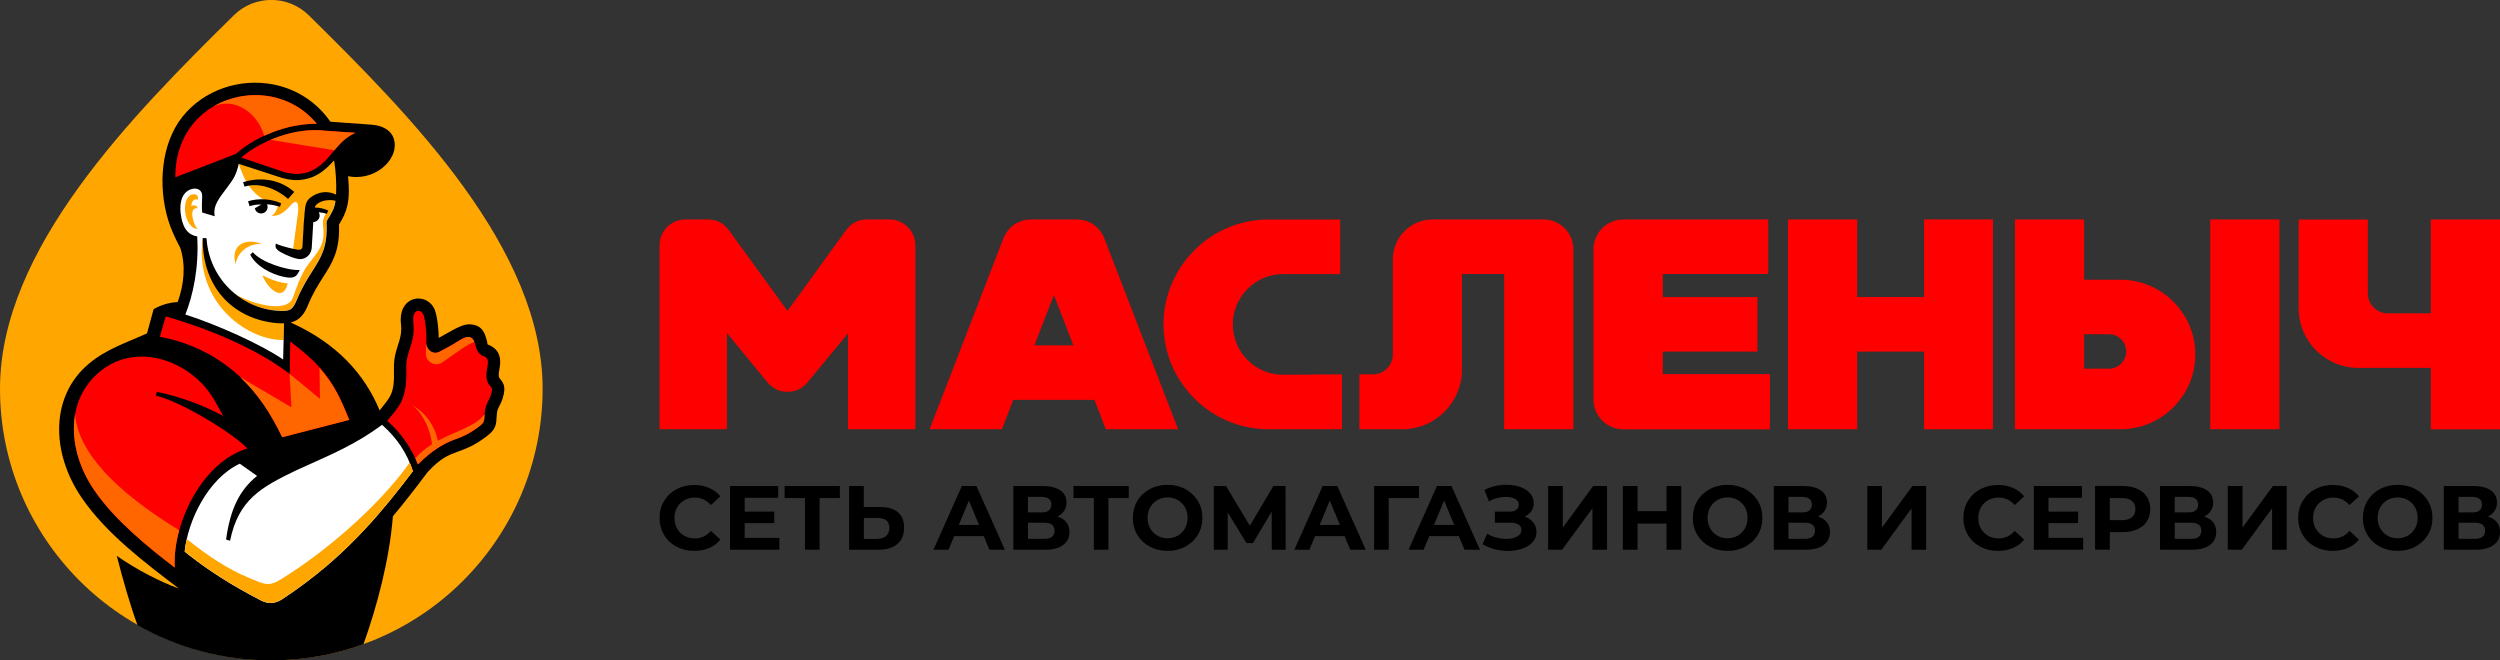 <svg width="640" height="169" viewBox="0 0 640 169" fill="none" xmlns="http://www.w3.org/2000/svg">
<rect x="0" y="0" width="640" height="169" fill="#333333" stroke="none"/>
<g clip-path="url(#clip0_106_2)">
<path d="M633.531 137.941C635.306 137.941 636.184 137.246 636.184 135.837C636.184 134.49 635.306 133.816 633.531 133.816H629.388V137.941H633.531ZM629.388 131.182H632.898C633.715 131.182 634.347 131.018 634.755 130.671C635.184 130.344 635.388 129.834 635.388 129.18C635.388 128.547 635.184 128.057 634.755 127.71C634.327 127.363 633.715 127.2 632.898 127.2H629.388V131.182ZM636.918 132.243C637.918 132.529 638.673 133.019 639.204 133.693C639.735 134.367 640 135.184 640 136.164C640 137.614 639.449 138.737 638.347 139.534C637.245 140.35 635.694 140.738 633.653 140.738H625.613V124.422H633.204C635.102 124.422 636.572 124.79 637.633 125.525C638.694 126.26 639.224 127.302 639.224 128.649C639.224 129.466 639.02 130.161 638.612 130.773C638.224 131.386 637.653 131.876 636.918 132.243ZM613.797 137.798C614.757 137.798 615.634 137.573 616.41 137.124C617.185 136.675 617.797 136.062 618.246 135.266C618.695 134.469 618.92 133.571 618.92 132.57C618.92 131.57 618.695 130.651 618.246 129.875C617.797 129.078 617.185 128.466 616.41 128.016C615.634 127.567 614.757 127.343 613.797 127.343C612.838 127.343 611.961 127.567 611.185 128.016C610.41 128.466 609.798 129.078 609.349 129.875C608.9 130.671 608.675 131.57 608.675 132.57C608.675 133.591 608.9 134.49 609.349 135.266C609.798 136.062 610.41 136.675 611.185 137.124C611.961 137.594 612.838 137.798 613.797 137.798ZM613.797 141.024C612.104 141.024 610.573 140.657 609.226 139.922C607.859 139.186 606.798 138.186 606.043 136.899C605.267 135.613 604.9 134.183 604.9 132.57C604.9 130.977 605.288 129.528 606.043 128.241C606.818 126.955 607.879 125.954 609.226 125.219C610.594 124.484 612.104 124.116 613.797 124.116C615.491 124.116 617.022 124.484 618.369 125.219C619.715 125.954 620.777 126.955 621.552 128.241C622.328 129.528 622.715 130.957 622.715 132.57C622.715 134.163 622.328 135.613 621.552 136.899C620.777 138.186 619.715 139.186 618.369 139.922C617.022 140.657 615.491 141.024 613.797 141.024ZM597.166 141.024C595.513 141.024 594.003 140.657 592.656 139.942C591.309 139.227 590.248 138.227 589.493 136.94C588.717 135.654 588.33 134.204 588.33 132.591C588.33 130.977 588.717 129.528 589.493 128.241C590.268 126.955 591.309 125.954 592.656 125.239C594.003 124.525 595.513 124.157 597.186 124.157C598.594 124.157 599.88 124.402 601.023 124.913C602.166 125.403 603.125 126.117 603.9 127.057L601.472 129.303C600.37 128.037 599.003 127.383 597.37 127.383C596.37 127.383 595.452 127.608 594.676 128.057C593.88 128.507 593.268 129.119 592.819 129.916C592.37 130.712 592.146 131.61 592.146 132.611C592.146 133.632 592.37 134.531 592.819 135.307C593.268 136.103 593.88 136.716 594.676 137.165C595.472 137.614 596.37 137.839 597.37 137.839C599.003 137.839 600.37 137.185 601.472 135.899L603.9 138.145C603.125 139.084 602.166 139.819 601.002 140.31C599.86 140.779 598.574 141.024 597.166 141.024ZM570.331 124.422H574.086V135.062L581.861 124.422H585.391V140.738H581.657V130.14L573.882 140.738H570.31V124.422H570.331ZM560.882 137.941C562.658 137.941 563.535 137.246 563.535 135.837C563.535 134.49 562.658 133.816 560.882 133.816H556.74V137.941H560.882ZM556.719 131.182H560.229C561.046 131.182 561.678 131.018 562.086 130.671C562.515 130.344 562.719 129.834 562.719 129.18C562.719 128.547 562.515 128.057 562.086 127.71C561.658 127.363 561.046 127.2 560.229 127.2H556.719V131.182ZM564.27 132.243C565.27 132.529 566.025 133.019 566.556 133.693C567.086 134.367 567.351 135.184 567.351 136.164C567.351 137.614 566.8 138.737 565.698 139.534C564.597 140.35 563.046 140.738 561.005 140.738H552.965V124.422H560.556C562.454 124.422 563.923 124.79 564.984 125.525C566.045 126.26 566.576 127.302 566.576 128.649C566.576 129.466 566.372 130.161 565.964 130.773C565.576 131.386 565.005 131.876 564.27 132.243ZM543.19 133.162C544.332 133.162 545.19 132.917 545.781 132.427C546.373 131.937 546.659 131.243 546.659 130.344C546.659 129.425 546.373 128.731 545.781 128.241C545.19 127.751 544.332 127.506 543.19 127.506H540.108V133.162H543.19ZM543.394 124.422C544.843 124.422 546.087 124.667 547.149 125.137C548.21 125.627 549.026 126.301 549.597 127.179C550.169 128.057 550.455 129.119 550.455 130.324C550.455 131.529 550.169 132.57 549.597 133.469C549.026 134.367 548.21 135.041 547.149 135.511C546.087 135.98 544.822 136.225 543.394 136.225H540.108V140.718H536.333V124.402H543.394V124.422ZM533.292 137.716V140.738H520.661V124.422H532.986V127.445H524.415V130.977H531.986V133.918H524.415V137.696H533.292V137.716ZM511.457 141.024C509.804 141.024 508.294 140.657 506.947 139.942C505.6 139.227 504.539 138.227 503.784 136.94C503.009 135.654 502.621 134.204 502.621 132.591C502.621 130.977 503.009 129.528 503.784 128.241C504.56 126.955 505.6 125.954 506.947 125.239C508.294 124.525 509.804 124.157 511.477 124.157C512.885 124.157 514.171 124.402 515.314 124.913C516.457 125.403 517.416 126.117 518.191 127.057L515.763 129.303C514.661 128.037 513.294 127.383 511.661 127.383C510.661 127.383 509.743 127.608 508.967 128.057C508.172 128.507 507.559 129.119 507.11 129.916C506.661 130.712 506.437 131.61 506.437 132.611C506.437 133.632 506.661 134.531 507.11 135.307C507.559 136.103 508.172 136.716 508.967 137.165C509.763 137.614 510.661 137.839 511.661 137.839C513.294 137.839 514.661 137.185 515.763 135.899L518.191 138.145C517.416 139.084 516.457 139.819 515.293 140.31C514.171 140.779 512.886 141.024 511.457 141.024ZM478.031 124.422H481.785V135.062L489.56 124.422H493.091V140.738H489.356V130.14L481.602 140.738H478.031V124.422ZM461.991 137.941C463.766 137.941 464.644 137.246 464.644 135.837C464.644 134.49 463.766 133.816 461.991 133.816H457.848V137.941H461.991ZM457.848 131.182H461.358C462.174 131.182 462.807 131.018 463.215 130.671C463.644 130.344 463.848 129.834 463.848 129.18C463.848 128.547 463.644 128.057 463.215 127.71C462.787 127.363 462.174 127.2 461.358 127.2H457.848V131.182ZM465.399 132.243C466.399 132.529 467.154 133.019 467.684 133.693C468.215 134.367 468.48 135.184 468.48 136.164C468.48 137.614 467.929 138.737 466.827 139.534C465.725 140.35 464.174 140.738 462.134 140.738H454.093V124.422H461.685C463.583 124.422 465.052 124.79 466.113 125.525C467.174 126.26 467.705 127.302 467.705 128.649C467.705 129.466 467.501 130.161 467.092 130.773C466.684 131.386 466.113 131.876 465.399 132.243ZM442.257 137.798C443.216 137.798 444.094 137.573 444.869 137.124C445.645 136.675 446.257 136.062 446.706 135.266C447.155 134.469 447.379 133.571 447.379 132.57C447.379 131.57 447.155 130.651 446.706 129.875C446.257 129.078 445.645 128.466 444.869 128.016C444.094 127.567 443.216 127.343 442.257 127.343C441.298 127.343 440.421 127.567 439.645 128.016C438.87 128.466 438.258 129.078 437.809 129.875C437.36 130.671 437.135 131.57 437.135 132.57C437.135 133.591 437.36 134.49 437.809 135.266C438.258 136.062 438.87 136.675 439.645 137.124C440.421 137.594 441.298 137.798 442.257 137.798ZM442.257 141.024C440.564 141.024 439.033 140.657 437.686 139.922C436.319 139.186 435.258 138.186 434.503 136.899C433.727 135.613 433.36 134.183 433.36 132.57C433.36 130.977 433.748 129.528 434.503 128.241C435.278 126.955 436.339 125.954 437.686 125.219C439.053 124.484 440.564 124.116 442.257 124.116C443.951 124.116 445.482 124.484 446.828 125.219C448.175 125.954 449.236 126.955 450.012 128.241C450.787 129.528 451.175 130.957 451.175 132.57C451.175 134.163 450.787 135.613 450.012 136.899C449.236 138.186 448.175 139.186 446.828 139.922C445.482 140.657 443.951 141.024 442.257 141.024ZM430.401 124.422V140.738H426.626V134.04H419.218V140.738H415.443V124.422H419.218V130.855H426.626V124.422H430.401ZM396.322 124.422H400.076V135.062L407.851 124.422H411.402V140.738H407.668V130.14L399.893 140.738H396.322V124.422ZM390.322 132.243C391.261 132.57 392.016 133.081 392.546 133.775C393.077 134.469 393.342 135.266 393.342 136.185C393.342 137.185 393.016 138.043 392.363 138.778C391.71 139.513 390.832 140.065 389.71 140.453C388.608 140.841 387.383 141.045 386.057 141.045C384.934 141.045 383.832 140.902 382.71 140.616C381.608 140.33 380.547 139.901 379.547 139.329L380.71 136.634C381.424 137.063 382.22 137.389 383.077 137.614C383.935 137.839 384.792 137.961 385.608 137.961C386.73 137.961 387.649 137.757 388.383 137.349C389.118 136.94 389.485 136.368 389.485 135.654C389.485 135.041 389.24 134.592 388.73 134.286C388.22 133.979 387.547 133.816 386.669 133.816H382.69V130.977H386.404C387.159 130.977 387.751 130.814 388.179 130.508C388.608 130.201 388.812 129.773 388.812 129.221C388.812 128.588 388.506 128.078 387.893 127.731C387.281 127.383 386.485 127.2 385.526 127.2C384.812 127.2 384.077 127.302 383.322 127.486C382.567 127.669 381.833 127.976 381.159 128.364L380.016 125.423C381.751 124.545 383.608 124.096 385.608 124.096C386.873 124.096 388.057 124.279 389.118 124.647C390.199 125.015 391.036 125.566 391.689 126.281C392.322 126.995 392.648 127.833 392.648 128.772C392.648 129.548 392.444 130.242 392.016 130.855C391.628 131.447 391.036 131.917 390.322 132.243ZM372.282 134.388L369.691 128.139L367.099 134.388H372.282ZM373.466 137.246H365.895L364.446 140.738H360.589L367.854 124.422H371.588L378.874 140.738H374.915L373.466 137.246ZM363.262 127.506H355.508L355.528 140.738H351.773V124.422H363.283L363.262 127.506ZM343.019 134.388L340.427 128.139L337.835 134.388H343.019ZM344.223 137.246H336.652L335.203 140.738H331.346L338.611 124.422H342.345L349.631 140.738H345.672L344.223 137.246ZM325.571 140.738L325.55 130.977L320.755 139.023H319.082L314.286 131.161V140.738H310.735V124.422H313.857L319.959 134.571L325.979 124.422H329.101L329.122 140.738H325.571ZM298.899 137.798C299.858 137.798 300.736 137.573 301.511 137.124C302.287 136.675 302.899 136.062 303.348 135.266C303.797 134.469 304.021 133.571 304.021 132.57C304.021 131.57 303.797 130.651 303.348 129.875C302.899 129.078 302.287 128.466 301.511 128.016C300.736 127.567 299.858 127.343 298.899 127.343C297.94 127.343 297.063 127.567 296.287 128.016C295.512 128.466 294.899 129.078 294.45 129.875C294.001 130.671 293.777 131.57 293.777 132.57C293.777 133.591 294.001 134.49 294.45 135.266C294.899 136.062 295.512 136.675 296.287 137.124C297.083 137.594 297.94 137.798 298.899 137.798ZM298.899 141.024C297.205 141.024 295.675 140.657 294.328 139.922C292.961 139.186 291.9 138.186 291.145 136.899C290.369 135.613 290.002 134.183 290.002 132.57C290.002 130.977 290.389 129.528 291.145 128.241C291.92 126.955 292.981 125.954 294.328 125.219C295.695 124.484 297.205 124.116 298.899 124.116C300.593 124.116 302.123 124.484 303.47 125.219C304.817 125.954 305.878 126.955 306.654 128.241C307.429 129.528 307.817 130.957 307.817 132.57C307.817 134.163 307.429 135.613 306.654 136.899C305.878 138.186 304.817 139.186 303.47 139.922C302.123 140.657 300.593 141.024 298.899 141.024ZM288.981 127.506H283.757V140.738H280.023V127.506H274.819V124.422H288.961V127.506H288.981ZM267.309 137.941C269.085 137.941 269.962 137.246 269.962 135.837C269.962 134.49 269.085 133.816 267.309 133.816H263.167V137.941H267.309ZM263.146 131.182H266.656C267.473 131.182 268.105 131.018 268.513 130.671C268.942 130.344 269.146 129.834 269.146 129.18C269.146 128.547 268.942 128.057 268.513 127.71C268.085 127.363 267.473 127.2 266.656 127.2H263.146V131.182ZM270.697 132.243C271.697 132.529 272.452 133.019 272.982 133.693C273.513 134.367 273.778 135.184 273.778 136.164C273.778 137.614 273.227 138.737 272.146 139.534C271.044 140.35 269.493 140.738 267.452 140.738H259.412V124.422H267.003C268.901 124.422 270.37 124.79 271.431 125.525C272.493 126.26 273.023 127.302 273.023 128.649C273.023 129.466 272.819 130.161 272.411 130.773C272.003 131.386 271.431 131.876 270.697 132.243ZM250.637 134.388L248.045 128.139L245.454 134.388H250.637ZM251.841 137.246H244.27L242.821 140.738H238.964L246.229 124.422H249.963L257.249 140.738H253.29L251.841 137.246ZM224.557 137.941C225.536 137.941 226.292 137.696 226.843 137.226C227.393 136.736 227.679 136.042 227.679 135.123C227.679 133.428 226.638 132.591 224.557 132.591H221.149V137.961H224.557V137.941ZM225.292 129.793C227.271 129.793 228.802 130.242 229.863 131.12C230.924 131.998 231.454 133.326 231.454 135.062C231.454 136.92 230.863 138.329 229.699 139.289C228.536 140.269 226.883 140.738 224.741 140.738H217.374V124.422H221.129V129.793H225.292ZM215.027 127.506H209.803V140.738H206.068V127.506H200.865V124.422H215.007V127.506H215.027ZM199.518 137.716V140.738H186.886V124.422H199.212V127.445H190.641V130.977H198.212V133.918H190.641V137.696H199.518V137.716ZM177.682 141.024C176.029 141.024 174.519 140.657 173.172 139.942C171.826 139.227 170.764 138.227 170.009 136.94C169.234 135.654 168.846 134.204 168.846 132.591C168.846 130.977 169.234 129.528 170.009 128.241C170.785 126.955 171.826 125.954 173.172 125.239C174.519 124.525 176.029 124.157 177.703 124.157C179.111 124.157 180.396 124.402 181.539 124.913C182.682 125.403 183.641 126.117 184.417 127.057L181.988 129.303C180.886 128.037 179.519 127.383 177.886 127.383C176.886 127.383 175.968 127.608 175.193 128.057C174.397 128.507 173.785 129.119 173.336 129.916C172.887 130.712 172.662 131.61 172.662 132.611C172.662 133.632 172.887 134.531 173.336 135.307C173.785 136.103 174.397 136.716 175.193 137.165C175.989 137.614 176.886 137.839 177.886 137.839C179.519 137.839 180.886 137.185 181.988 135.899L184.417 138.145C183.641 139.084 182.682 139.819 181.519 140.31C180.376 140.779 179.09 141.024 177.682 141.024Z" fill="black"/>
<path d="M201.599 79.599L186.559 58.893C185.274 57.116 183.396 56.177 181.213 56.177H175.458C171.826 56.177 168.846 59.138 168.846 62.793V109.883H186.09V85.255L196.497 97.896C197.804 99.468 199.559 100.305 201.599 100.305C203.64 100.305 205.395 99.489 206.701 97.916L217.088 85.337V109.883H234.332V62.793C234.332 59.158 231.352 56.177 227.72 56.177H221.965C219.782 56.177 217.904 57.136 216.619 58.893L201.599 79.599Z" fill="#FF0000"/>
<path d="M374.282 70.144H385.077V109.883H402.79V63.814C402.79 59.607 399.362 56.177 395.158 56.177C385.873 56.177 376.098 56.177 366.732 56.177C361.14 56.177 356.569 60.751 356.569 66.346V90.749C356.569 93.546 354.283 95.833 351.488 95.833H347.998V109.883H359.018C367.425 109.883 374.262 103.021 374.262 94.629V70.144H374.282Z" fill="#FF0000"/>
<path d="M407.933 63.814V102.266C407.933 106.472 411.361 109.903 415.565 109.903H453.114V95.772H425.667V90.013H449.91V76.046H425.667V70.144H452.665V56.177H415.586C411.361 56.177 407.933 59.607 407.933 63.814Z" fill="#FF0000"/>
<path d="M492.561 56.177V76.046H475.439V56.177H457.726V109.883H475.439V90.013H492.561V109.883H510.192V56.177H492.561Z" fill="#FF0000"/>
<path d="M583.534 56.177H565.821V109.883H583.534V56.177Z" fill="#FF0000"/>
<path d="M264.799 88.421L269.799 75.515L274.799 88.421H264.799ZM256.861 61.057L237.985 109.883H256.494L259.392 102.368H280.186L283.084 109.883H301.593L282.717 61.057C281.553 58.055 278.819 56.177 275.595 56.177C271.717 56.177 267.861 56.177 263.983 56.177C260.779 56.177 258.024 58.055 256.861 61.057Z" fill="#FF0000"/>
<path d="M533.537 71.615V56.177H515.824V109.883H529.925H533.537H542.884C553.414 109.883 562.005 101.265 562.005 90.749C562.005 80.212 553.393 71.615 542.884 71.615H533.537ZM533.537 94.383V85.562H539.027H539.904C542.333 85.562 544.312 87.543 544.312 89.973C544.312 92.403 542.333 94.383 539.904 94.383H539.027H533.537Z" fill="#FF0000"/>
<path d="M640 109.883V56.177H622.287V80.212H611.247C608.451 80.212 606.165 77.925 606.165 75.127V56.197H588.452C588.452 63.467 588.452 71.656 588.452 78.925C588.452 87.338 595.309 94.179 603.696 94.179H622.287V109.903H640V109.883Z" fill="#FF0000"/>
<path d="M324.714 109.883H343.549V95.833L328.469 95.936C321.388 95.976 315.592 90.136 315.592 83.05C315.592 75.964 321.388 70.165 328.469 70.165H343.08V56.197H324.693C309.939 56.197 297.858 68.286 297.858 83.05C297.879 97.814 309.939 109.883 324.714 109.883Z" fill="#FF0000"/>
<path fill-rule="evenodd" clip-rule="evenodd" d="M138.91 99.509C138.91 137.899 107.809 169 69.465 169C31.12 169 0 137.879 0 99.509C0 63.752 33.794 29.609 59.853 3.92C65.159 -1.328 73.73 -1.328 79.056 3.92C105.116 29.609 138.91 63.752 138.91 99.509Z" fill="#FFA600"/>
<path fill-rule="evenodd" clip-rule="evenodd" d="M45.446 49.949L45.569 55.503L47.691 71.186L46.079 81.335L72.485 97.528L72.975 81.56L77.056 79.701L79.077 74.045L84.77 64.468L85.219 56.177L87.689 51.562L87.403 41.127L73.751 39.105L60.221 41.964L45.446 49.949Z" fill="white"/>
<path fill-rule="evenodd" clip-rule="evenodd" d="M69.526 55.237C70.403 54.645 70.873 53.849 71.097 52.766C64.22 50.398 62.73 46.395 61.037 41.801L85.831 39.922L86.627 46.947C86.504 49.295 86.26 50.928 85.729 52.072C85.607 52.685 85.423 53.277 85.178 53.808C84.79 54.645 84.362 55.421 83.852 56.136C83.648 56.442 83.566 56.769 83.566 57.116C83.852 63.222 82.158 65.876 79.995 69.287C78.709 71.308 77.26 73.575 75.913 76.842C75.362 78.169 74.873 78.905 74.26 79.231C73.628 79.579 72.669 79.619 71.281 79.558C67.057 79.313 63.139 77.741 60.078 75.168C63.2 77.291 73.342 80.661 74.995 76.168C75.995 73.432 76.73 71.145 78.321 68.49C81.117 64.529 83.403 63.12 82.709 57.871C82.627 57.239 82.627 56.646 82.811 56.034C82.933 55.625 83.117 55.176 83.423 54.686C83.505 54.543 83.546 54.359 83.627 54.175C83.648 54.135 79.281 53.522 77.934 55.217L77.424 63.977H74.995L75.24 62.221L76.179 55.176C76.424 54.053 76.77 49.846 74.322 52.644C73.199 53.951 71.587 55.462 69.526 55.237Z" fill="#FFA600"/>
<path fill-rule="evenodd" clip-rule="evenodd" d="M67.037 62.446C63.322 62.263 60.69 64.876 60.302 67.653C58.976 62.916 62.527 60.731 67.037 62.446Z" fill="#FFA600"/>
<path fill-rule="evenodd" clip-rule="evenodd" d="M67.2 70.471C68.73 71.267 70.342 71.961 72.159 72.329C72.648 72.431 73.138 72.513 73.648 72.554C72.383 77.904 68.077 73.248 67.2 70.471Z" fill="#FFA600"/>
<path fill-rule="evenodd" clip-rule="evenodd" d="M51.874 60.914C51.793 61.465 51.752 61.996 51.711 62.527C50.568 78.394 64.016 87.277 72.608 87.032L72.71 82.764C62.261 79.272 53.752 74.82 51.874 60.914Z" fill="#FFA600"/>
<path fill-rule="evenodd" clip-rule="evenodd" d="M50.691 51.093C49.466 50.766 49.079 51.726 48.956 52.747C49.609 52.399 50.589 52.604 50.548 53.318C48.201 53.012 49.446 57.443 50.568 58.648C48.977 58.526 47.875 56.769 47.487 54.85C47.344 54.115 47.303 53.318 47.385 52.624C47.528 51.378 48.14 49.581 49.874 49.745C50.364 49.786 50.752 50.174 50.691 51.093Z" fill="#FFA600"/>
<path d="M64.73 64.57C66.894 67.143 73.424 69.267 76.73 69.124C75.934 70.778 75.424 71.493 72.485 70.839C69.383 70.145 65.588 68.184 64.057 65.203L64.73 64.57ZM62.241 46.641C62.73 46.498 63.2 46.355 63.69 46.253C67.812 45.395 72.077 46.253 75.322 49.132L73.75 50.929C70.73 48.275 66.343 46.6 62.588 47.784L62.241 46.641ZM63.506 51.521C66.261 50.664 69.444 50.909 71.975 52.032L71.689 52.93C70.628 52.604 69.485 52.379 68.363 52.297C68.444 52.502 68.506 52.726 68.506 52.951C68.526 53.87 67.812 54.625 66.894 54.646C66.077 54.666 65.383 54.094 65.24 53.318C65.771 53.012 66.281 52.726 66.894 52.359C65.873 52.318 64.873 52.481 63.894 52.787L63.506 51.521ZM72.71 82.765C72.22 82.785 71.71 82.765 71.138 82.744C60.404 81.927 51.731 74.188 51.895 60.935L52.874 60.976C53.486 71.125 61.567 79.007 71.322 79.579C72.71 79.661 73.669 79.6 74.301 79.252C74.913 78.905 75.403 78.191 75.954 76.863C77.301 73.596 78.75 71.329 80.035 69.308C82.199 65.897 83.892 63.243 83.607 57.137C83.586 56.81 83.688 56.463 83.892 56.157C84.382 55.442 84.831 54.666 85.219 53.829C85.545 53.114 85.77 52.297 85.892 51.399C84.056 50.868 81.015 51.521 80.566 53.114C81.79 53.155 83.035 53.4 84.056 53.91L83.647 54.727C82.954 54.523 82.28 54.401 81.607 54.339C81.75 54.564 81.811 54.85 81.831 55.136C81.852 56.055 81.117 56.831 80.199 56.851C80.117 58.117 80.035 59.465 79.974 60.649C79.913 61.732 79.872 62.712 79.811 63.345C79.791 63.549 79.77 63.753 79.729 63.937C79.546 64.672 79.158 65.285 78.648 65.693C78.24 66.02 77.607 66.285 77.076 66.326C75.852 66.428 73.424 65.428 71.791 64.509C70.261 63.651 70.526 62.957 70.608 62.344C70.73 62.406 71.138 62.589 71.342 62.671C72.648 63.161 75.301 63.815 76.26 63.917C76.934 63.998 77.362 63.815 77.423 63.079C77.485 62.324 77.525 61.527 77.566 60.547C77.668 58.546 77.791 56.136 77.995 54.237C78.158 52.767 78.24 51.521 79.444 50.602C81.423 49.05 83.872 48.744 86.035 49.826C86.178 46.906 85.954 43.639 85.525 41.046C83.341 43.496 81.097 45.416 77.627 45.967C75.526 46.314 73.75 45.947 72.403 45.62L61.118 41.944C60.465 44.844 59.772 45.844 57.996 48.213C56.2 50.623 54.425 52.665 54.976 55.36L51.752 54.401C51.65 53.175 51.67 51.787 51.752 50.419C51.874 48.397 50.242 48.132 49.323 48.336C46.63 48.907 45.915 51.787 46.242 54.544C46.63 57.892 47.772 60.057 50.486 60.527C50.956 68.593 49.405 75.597 47.446 80.518C55.343 83.01 66.914 88.197 72.485 92.036L72.71 82.765ZM46.67 29.937C49.446 26.445 53.119 23.954 57.18 22.545C61.22 21.136 65.649 20.788 69.893 21.605C75.526 22.688 80.852 25.812 84.586 31.162L95.116 31.918C98.259 32.142 101.197 33.735 101.055 37.39C100.891 41.883 95.279 46.355 89.096 45.109C89.423 48.54 89.545 51.95 88.076 55.136C87.688 55.953 87.26 56.749 86.79 57.484C87.015 64.223 85.117 67.184 82.688 70.982C81.484 72.881 80.117 75.025 78.872 78.048C78.036 80.09 77.117 81.294 75.832 82.009C75.383 82.254 74.913 82.438 74.424 82.561C86.28 87.89 93.361 95.834 97.177 105.043L97.279 104.962C99.83 101.633 101.055 101 100.851 94.568C100.769 91.77 101.34 90.034 101.891 88.319C102.381 86.808 102.871 85.338 102.667 83.112C102.381 80.845 102.871 79.171 103.728 78.068C104.279 77.353 104.973 76.884 105.728 76.638C106.483 76.394 107.279 76.353 108.034 76.516C109.258 76.781 110.401 77.578 111.074 78.823C111.585 79.743 111.931 81.54 112.136 83.479C112.238 84.48 112.299 85.522 112.319 86.502C112.993 86.134 113.625 85.787 114.217 85.44C116.87 83.949 118.727 82.908 120.4 83.03C123.543 83.234 124.135 85.358 124.645 87.237C124.788 87.747 124.767 88.135 124.849 88.176C126.726 88.911 127.604 90.014 127.91 91.403C128.196 92.587 127.992 93.771 127.747 95.119C127.522 96.385 127.808 96.732 128.053 97.039C128.849 98.019 129.604 98.917 128.706 101.899C128.481 102.654 128.114 103.389 127.788 104.043C127.584 104.451 127.4 104.819 127.359 105.003C127.196 105.615 127.175 106.207 127.135 106.759C127.053 108.454 126.992 109.822 124.89 111.455C121.604 114.028 119.339 114.845 117.217 115.621C114.89 116.458 112.789 117.234 109.442 120.89C106.483 124.851 103.565 128.609 100.585 132.162C99.667 143.516 96.484 155.298 93.055 164.916C85.668 167.591 77.709 169.062 69.403 169.062C56.976 169.062 45.303 165.794 35.202 160.056C33.181 154.502 31.426 148.274 29.896 142.29C34.875 145.803 41.344 149.111 45.793 150.663C36.936 143.904 27.284 136.675 20.958 127.486C16.938 121.645 14.897 115.009 15.162 108.801C15.427 102.838 17.835 97.263 22.672 93.179C27.161 89.381 32.222 87.788 37.63 85.358L39.324 79.15C41.222 78.068 43.283 77.435 45.487 77.333C47.119 72.82 47.609 67.837 46.14 63.426C44.813 60.956 43.773 58.669 43.017 56.218C40.467 47.723 41.14 36.921 46.67 29.937Z" fill="black"/>
<path fill-rule="evenodd" clip-rule="evenodd" d="M47.262 141.208C47.711 141.576 48.181 141.943 48.65 142.311C53.343 145.966 59.139 149.785 66.894 153.767C67.751 154.216 68.669 154.4 69.546 154.359C70.424 154.318 71.302 154.012 72.118 153.481C80.73 147.824 87.464 141.902 93.525 135.368C97.79 130.793 101.708 125.913 105.687 120.645C104.177 115.887 101.524 112.027 97.81 108.76C91.198 113.62 85.382 116.091 78.464 119.215C77.648 119.583 76.811 119.95 75.975 120.338C66.73 124.769 61.057 127.935 58.894 138.431L57.874 138.124C58.935 130.426 61.221 125.566 65.812 121.829L64.567 120.951L61.384 118.705C57.384 120.563 53.996 124.198 51.527 128.506C49.221 132.488 47.732 137.042 47.262 141.208Z" fill="white"/>
<path fill-rule="evenodd" clip-rule="evenodd" d="M106.993 118.908C110.34 115.478 113.687 113.517 116.197 112.598C118.074 111.924 120.095 111.189 122.992 108.923C123.951 108.167 123.992 107.452 124.033 106.574C124.074 105.88 124.094 105.104 124.36 104.185C124.482 103.715 124.727 103.205 125.013 102.633C125.278 102.102 125.564 101.51 125.727 100.979C126.135 99.631 125.911 99.345 125.666 99.059C124.951 98.202 124.196 97.283 124.666 94.587C124.849 93.587 124.992 92.688 124.849 92.137C124.768 91.769 124.462 91.443 123.727 91.157C122.319 90.605 121.992 89.421 121.625 88.094C120.666 84.622 118.197 86.909 115.809 88.237C114.707 88.849 113.585 89.462 112.462 90.054C111.728 90.442 110.911 90.422 110.197 89.972C109.483 89.544 109.095 88.808 109.136 87.971C109.177 86.623 109.156 85.276 108.993 83.785C108.83 82.233 108.605 80.865 108.299 80.334C108.075 79.946 107.728 79.68 107.361 79.599C107.157 79.558 106.953 79.558 106.748 79.619C106.565 79.68 106.381 79.803 106.238 79.987C105.851 80.477 105.667 81.335 105.83 82.682V82.723C106.095 85.643 105.524 87.42 104.912 89.258C104.442 90.707 103.953 92.198 104.014 94.424C104.259 102.368 102.116 104.103 99.137 107.718C100.994 109.372 102.626 111.21 104.014 113.252C105.198 115.008 106.197 116.866 106.993 118.908Z" fill="#FF0000"/>
<path fill-rule="evenodd" clip-rule="evenodd" d="M47.813 138.002C52.874 142.025 58.078 145.619 63.588 147.865C67.486 149.458 68.588 150.357 71.832 148.355C85.729 139.779 98.524 127.506 104.891 118.398C105.279 119.256 105.422 119.705 105.708 120.624C101.708 125.913 97.79 130.773 93.545 135.347C87.484 141.862 80.73 147.784 72.138 153.46C71.322 153.991 70.445 154.277 69.567 154.339C68.669 154.379 67.771 154.196 66.914 153.746C59.18 149.764 53.364 145.946 48.67 142.29C48.201 141.923 47.732 141.555 47.283 141.188C47.385 140.146 47.568 139.084 47.813 138.002Z" fill="#FFA600"/>
<path fill-rule="evenodd" clip-rule="evenodd" d="M106.32 117.315C107.646 115.825 109.095 114.681 110.605 113.721C110.238 110.229 108.422 105.962 105.646 103.817C108.81 105.553 111.32 108.943 112.095 112.843C116.748 110.311 121.564 109.249 124.053 106.043C124.033 106.227 124.033 106.39 124.033 106.554C123.992 107.432 123.951 108.147 122.992 108.902C120.115 111.169 118.074 111.904 116.197 112.578C113.687 113.497 110.34 115.457 106.993 118.888C106.769 118.377 106.544 117.846 106.32 117.315Z" fill="#FF6600"/>
<path fill-rule="evenodd" clip-rule="evenodd" d="M119.095 86.399C120.217 86.052 120.972 86.297 121.482 87.665C120.992 87.338 117.789 89.564 117.462 89.83L113.258 92.75C112.381 93.363 111.32 93.403 110.401 92.893C109.483 92.382 108.952 91.443 109.014 90.381L109.156 87.584C109.095 89.605 110.871 90.851 112.462 90.075C113.605 89.503 114.707 88.87 115.809 88.257C116.931 87.584 118.095 86.746 119.095 86.399Z" fill="#FF6600"/>
<path fill-rule="evenodd" clip-rule="evenodd" d="M91.014 34L83.525 33.489C79.566 32.979 75.383 33.632 71.567 34.919C67.71 36.226 64.241 38.207 61.751 40.33L72.852 44.088C74.077 44.374 75.668 44.7 77.444 44.414C79.24 44.129 81.28 43.21 83.423 41.004C84.035 40.392 84.586 39.718 85.137 39.023C86.688 37.145 88.28 35.184 91.014 34Z" fill="#FF0000"/>
<path fill-rule="evenodd" clip-rule="evenodd" d="M85.587 38.473L69.241 35.797C69.996 35.471 70.771 35.185 71.547 34.919C75.363 33.613 79.546 32.98 83.505 33.49L90.994 34.001C88.546 35.083 87.015 36.778 85.587 38.473Z" fill="#FF6600"/>
<path fill-rule="evenodd" clip-rule="evenodd" d="M49.242 31.917C46.548 35.328 44.854 39.84 44.895 45.374L60.364 39.412C63.017 37.043 66.812 34.817 71.036 33.388C74.22 32.305 77.689 31.652 81.097 31.693C77.954 27.854 73.771 25.567 69.383 24.729C65.69 24.015 61.853 24.321 58.323 25.546C54.813 26.771 51.63 28.916 49.242 31.917Z" fill="#FF0000"/>
<path fill-rule="evenodd" clip-rule="evenodd" d="M67.628 34.756C65.853 28.589 59.812 24.893 54.67 27.241L54.69 27.221C55.853 26.547 57.057 25.975 58.323 25.546C61.833 24.321 65.69 24.015 69.383 24.729C73.771 25.567 77.954 27.854 81.097 31.693C77.689 31.652 74.24 32.285 71.036 33.388C69.873 33.796 68.73 34.245 67.628 34.756Z" fill="#FF6600"/>
<path fill-rule="evenodd" clip-rule="evenodd" d="M40.916 86.215C45.344 87.052 49.323 88.461 52.915 90.381L52.976 90.401C53.139 90.483 53.323 90.585 53.486 90.667L53.547 90.707C53.731 90.81 53.894 90.912 54.078 91.014L54.098 91.034C54.262 91.136 54.425 91.218 54.588 91.32L54.649 91.361C54.996 91.565 55.343 91.79 55.69 92.014L55.731 92.035C55.894 92.137 56.057 92.259 56.241 92.362L56.261 92.382C56.404 92.484 56.547 92.586 56.69 92.668L56.812 92.749L57.221 93.035L57.343 93.117L57.71 93.382L57.874 93.505L58.221 93.77L58.384 93.893L58.731 94.159L58.894 94.281L59.241 94.546L59.404 94.689L59.731 94.955L59.894 95.077L60.22 95.363L60.384 95.506L60.69 95.772L60.873 95.935L61.179 96.221L61.322 96.344L61.629 96.629L61.833 96.834L62.057 97.058L62.261 97.262L62.506 97.507L62.71 97.712L62.975 97.998L63.118 98.141L63.424 98.467L63.567 98.61L63.873 98.937L63.996 99.08L64.281 99.407L64.445 99.59L64.71 99.897L64.894 100.101L65.138 100.387L65.302 100.591L65.547 100.897L65.689 101.081L65.955 101.408L66.098 101.592L66.363 101.939L66.485 102.082L66.751 102.449L66.894 102.633L67.138 102.98L67.302 103.205L67.526 103.511L67.73 103.797L67.893 104.042L68.077 104.328L68.281 104.634L68.404 104.818L68.648 105.206L68.791 105.451L68.975 105.757L69.159 106.186L69.281 106.39L69.485 106.758L69.628 107.003L69.791 107.289L69.975 107.595L69.995 107.616L70.281 108.147L70.342 108.228L70.648 108.78L70.689 108.841L70.995 109.392L71.016 109.433L71.322 110.005L71.342 110.046C71.444 110.25 71.546 110.434 71.648 110.638L71.669 110.658L71.975 111.271V111.291C72.077 111.496 72.179 111.72 72.281 111.924L89.443 107.493L89.259 107.023V107.003L89.076 106.574L89.055 106.533L88.892 106.125L88.872 106.064L88.708 105.676L88.688 105.614L88.525 105.247L88.484 105.165L88.341 104.838L88.3 104.736L88.28 104.675L88.117 104.308L87.994 104.022L87.872 103.736L87.811 103.613L87.749 103.47L87.627 103.225L87.566 103.062L87.464 102.837L87.382 102.674L87.28 102.47L87.26 102.429L87.117 102.143L87.096 102.102L87.015 101.918L86.933 101.735L86.892 101.673L86.77 101.428L86.709 101.285L86.606 101.081L86.566 101.02L86.443 100.795L86.423 100.754L86.3 100.53L86.239 100.407L86.137 100.223L86.035 100.04L85.994 99.978C85.872 99.774 85.77 99.57 85.647 99.366L85.464 99.059L85.3 98.794L85.28 98.753L85.117 98.467L85.096 98.447C84.974 98.243 84.852 98.038 84.709 97.834L84.505 97.528L84.321 97.242L84.3 97.222L84.117 96.956C83.729 96.384 83.301 95.833 82.872 95.282L82.852 95.261C82.709 95.098 82.566 94.914 82.423 94.751L82.382 94.71C82.239 94.546 82.097 94.363 81.933 94.199C81.546 93.75 81.138 93.321 80.709 92.872L80.464 92.627L80.423 92.586C79.995 92.157 79.546 91.728 79.056 91.3L78.77 91.055L78.75 91.034L78.464 90.769C77.24 89.707 75.873 88.604 74.301 87.42L74.179 95.731C65.404 89.013 53.037 84.071 42.426 80.987L40.916 86.215Z" fill="#FF0000"/>
<path fill-rule="evenodd" clip-rule="evenodd" d="M74.608 104.267L74.118 95.69L81.913 102.102L81.791 94.22C85.586 98.426 87.239 102.245 89.382 107.493L72.22 111.924C69.404 105.9 65.873 100.713 61.506 96.568L74.608 104.267Z" fill="#FF6600"/>
<path fill-rule="evenodd" clip-rule="evenodd" d="M40.14 100.306C46.221 101.551 52.221 103.818 57.119 106.473L56.588 105.492C55.711 103.859 54.813 102.225 53.772 100.714C53.405 100.163 52.996 99.652 52.588 99.183C49.527 95.548 45.14 92.832 40.467 91.77C35.855 90.728 30.937 91.321 26.712 94.261C26.243 94.588 25.815 94.915 25.386 95.282C21.223 98.794 19.182 103.573 18.938 108.719C18.693 114.294 20.55 120.297 24.223 125.607C29.386 133.121 37.63 139.819 44.732 145.292L44.711 144.618C44.569 139.084 46.364 132.488 49.589 126.893C52.854 121.237 57.588 116.52 63.343 114.804C62.873 114.416 62.445 114.008 62.037 113.599C56.792 109.086 45.466 102.572 39.916 101.286L40.14 100.306Z" fill="#FF0000"/>
<path fill-rule="evenodd" clip-rule="evenodd" d="M45.874 135.756C29.406 125.648 19.999 115.723 19.223 106.064C19.06 106.943 18.978 107.841 18.938 108.74C18.693 114.314 20.55 120.318 24.223 125.627C29.386 133.142 37.63 139.84 44.732 145.313L44.711 144.639C44.63 141.862 45.038 138.819 45.874 135.756Z" fill="#FF6600"/>
</g>
<defs>
<clipPath id="clip0_106_2">
<rect width="640" height="169" fill="white"/>
</clipPath>
</defs>
</svg>
